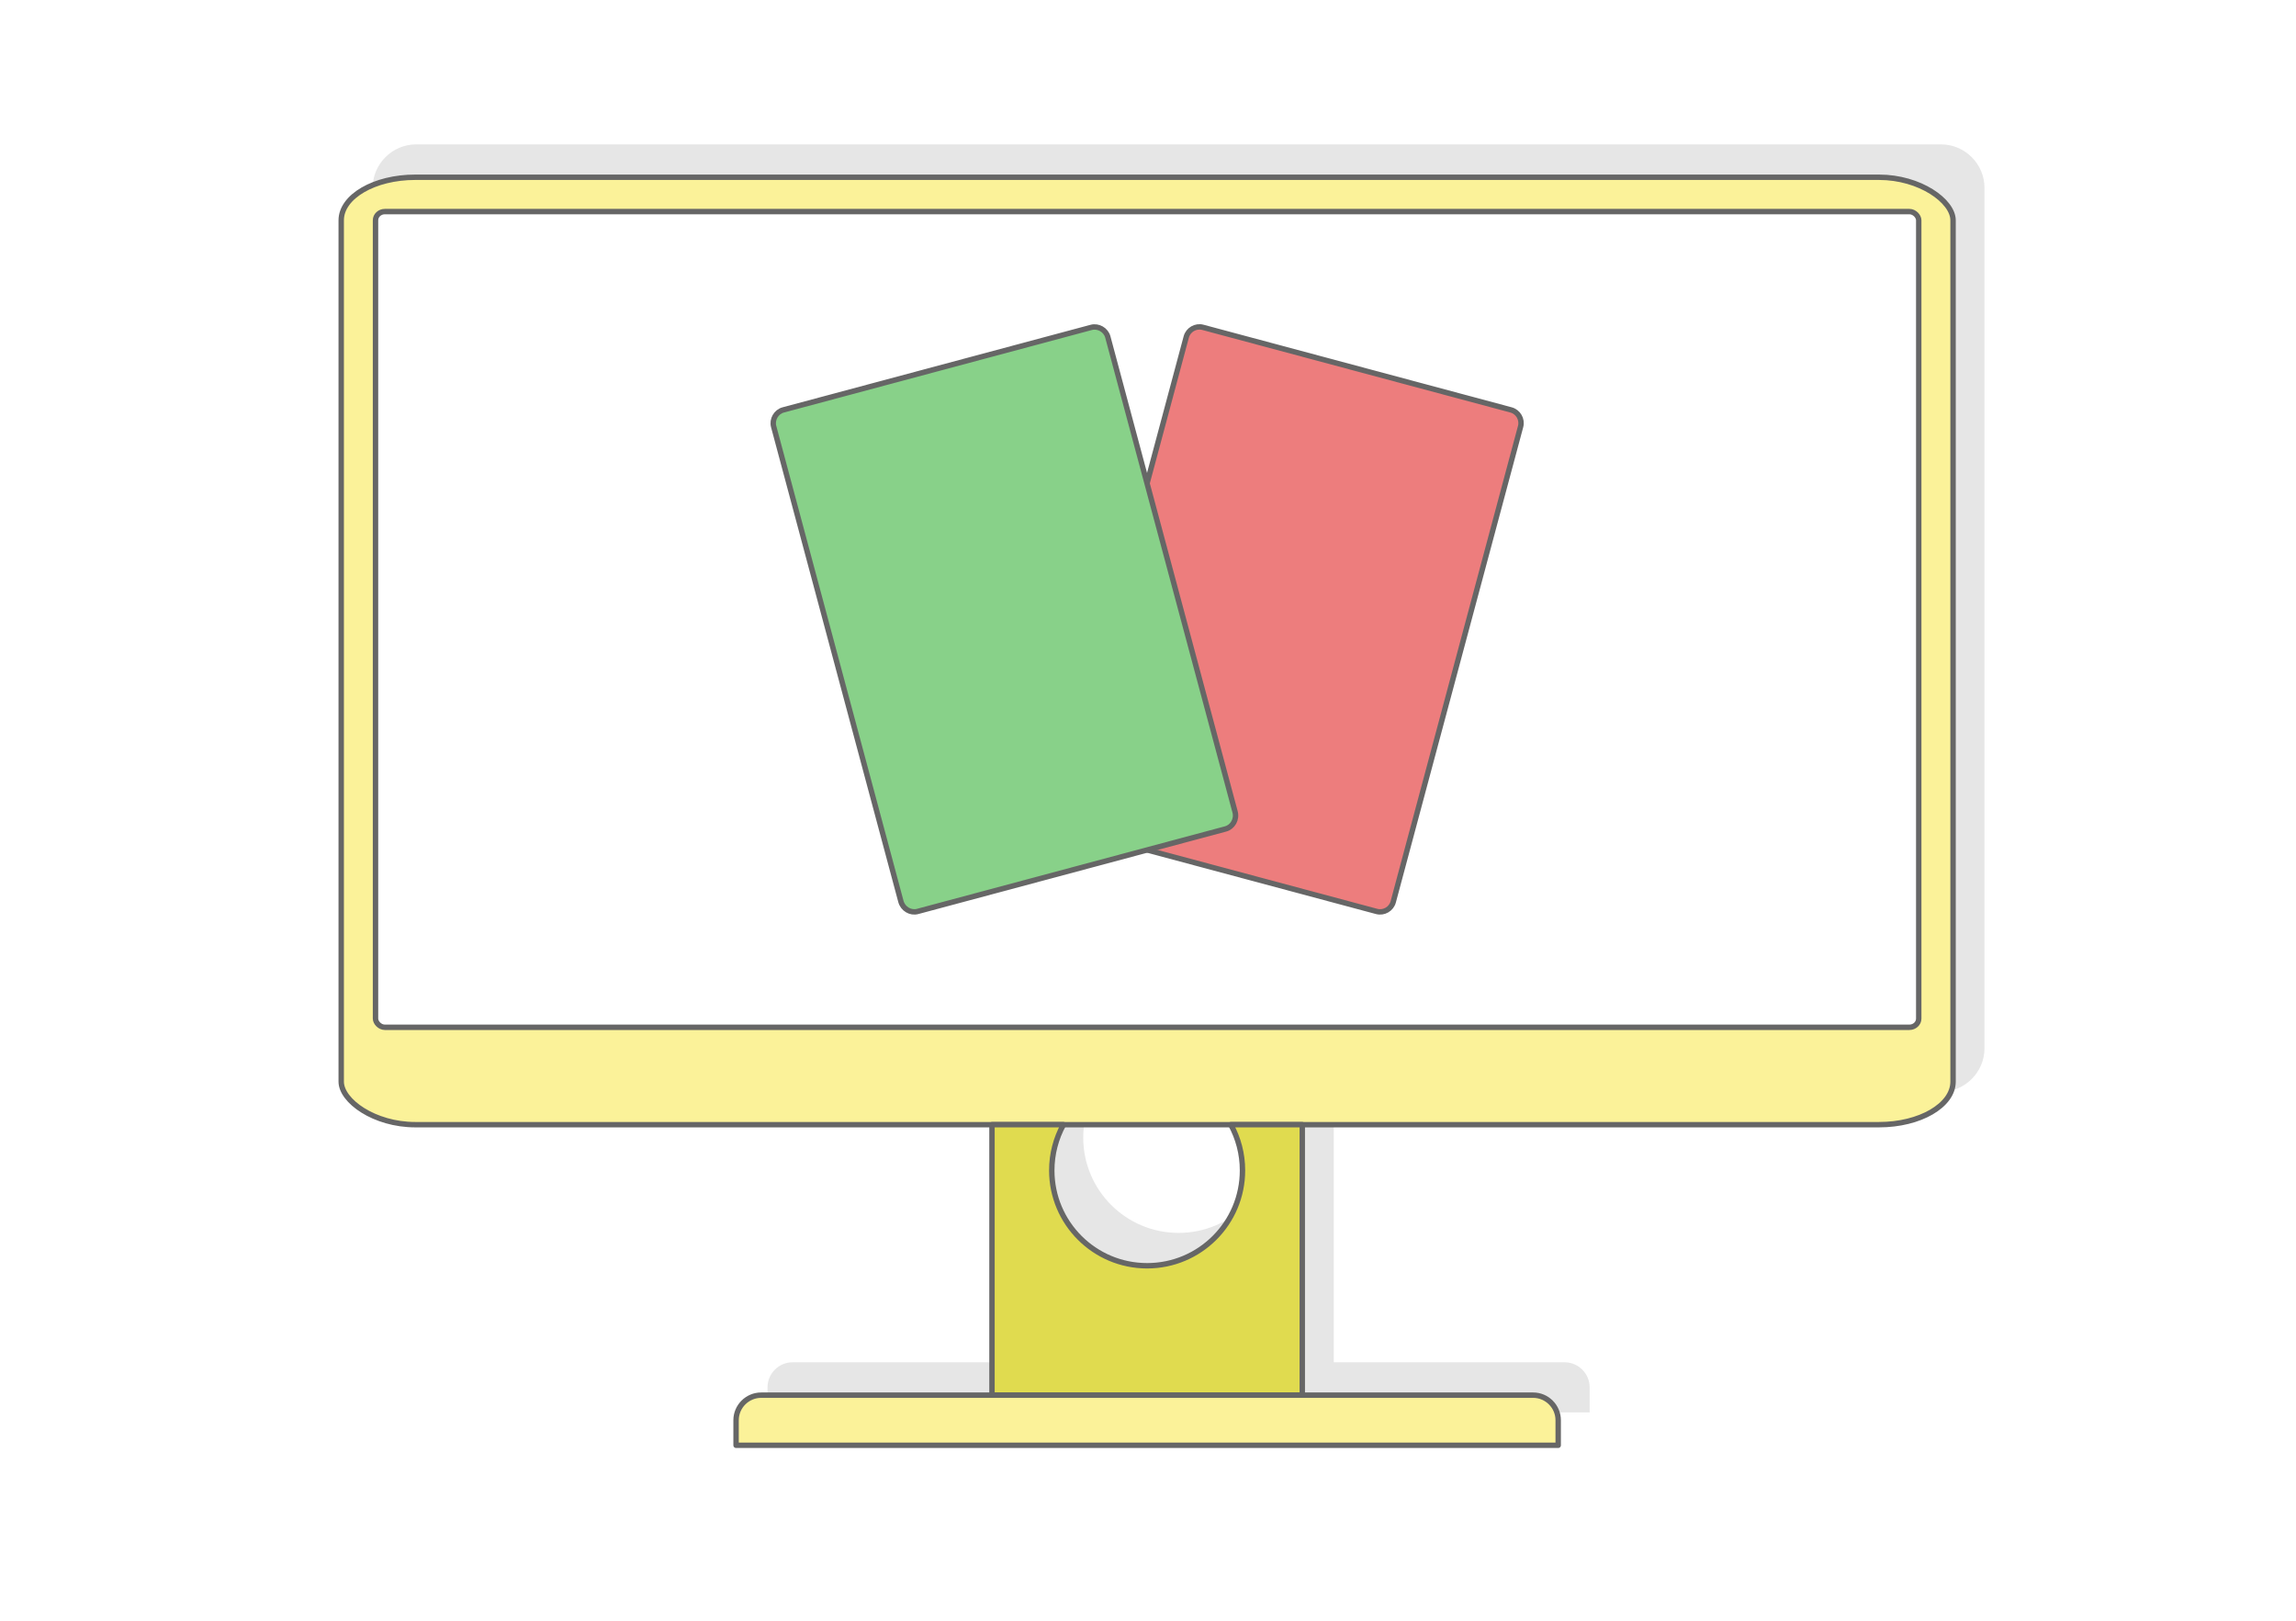 <?xml version="1.0" encoding="UTF-8"?>
<!DOCTYPE svg PUBLIC "-//W3C//DTD SVG 1.1//EN" "http://www.w3.org/Graphics/SVG/1.1/DTD/svg11.dtd">
<!-- Creator: CorelDRAW 2020 (64-Bit) -->
<svg xmlns="http://www.w3.org/2000/svg" xml:space="preserve" width="425px" height="300px" version="1.1" style="shape-rendering:geometricPrecision; text-rendering:geometricPrecision; image-rendering:optimizeQuality; fill-rule:evenodd; clip-rule:evenodd"
viewBox="0 0 19848.9 14011"
 xmlns:xlink="http://www.w3.org/1999/xlink"
 xmlns:xodm="http://www.corel.com/coreldraw/odm/2003">
 <defs>
  <style type="text/css">
   <![CDATA[
    .str2 {stroke:#666666;stroke-width:46.7;stroke-miterlimit:2.613}
    .str0 {stroke:#666666;stroke-width:46.7;stroke-linecap:round;stroke-linejoin:round;stroke-miterlimit:2.613}
    .str1 {stroke:#666666;stroke-width:46.7;stroke-linecap:round;stroke-linejoin:round;stroke-miterlimit:2.613}
    .fil3 {fill:#E0DB4F}
    .fil1 {fill:#E6E6E6}
    .fil2 {fill:#FBF299}
    .fil0 {fill:white}
    .fil6 {fill:#88D189;fill-rule:nonzero}
    .fil5 {fill:#ED7D7D;fill-rule:nonzero}
    .fil4 {fill:white;fill-rule:nonzero}
   ]]>
  </style>
 </defs>
 <g id="Layer_x0020_1">
  <g id="_3014457062416">
   <rect class="fil0" width="19848.9" height="14011"/>
   <g>
    <path class="fil1" d="M16779.8 1248.2l-13181.9 0c-207,0 -376.3,169.3 -376.3,376.2l0 7437.7c0,206.9 169.3,376.2 376.3,376.2l5249.7 0 0 2338.4 -1995.8 0c-119.1,0 -216.6,97.5 -216.6,216.7l0 216.6 7107.3 0 0 -216.6c0,-119.2 -97.5,-216.7 -216.6,-216.7l-1995.8 0 0 -2338.4 5249.7 0c206.9,0 376.2,-169.3 376.2,-376.2l0 -7437.7c0,-206.9 -169.3,-376.2 -376.2,-376.2zm-7314.4 8190.1l1446.9 0c64.3,117.4 100.9,252.2 100.9,395.5 0,455.3 -369.1,824.4 -824.4,824.4 -455.2,0 -824.3,-369.1 -824.3,-824.4 0,-143.3 36.6,-278.1 100.9,-395.5z"/>
    <rect class="fil2 str0" x="2949.8" y="1532.4" width="13934.4" height="8190.2" rx="640.1" ry="372.1"/>
    <rect class="fil0 str1" x="3246.3" y="1829" width="13341.2" height="7051.9" rx="81.1" ry="75.2"/>
    <path class="fil3 str0" d="M8575.7 9722.6l617.8 0c-64.3,117.4 -100.9,252.2 -100.9,395.5 0,455.3 369.1,824.3 824.3,824.3 455.3,0 824.4,-369 824.4,-824.3 0,-143.3 -36.6,-278.1 -100.9,-395.5l617.8 0 0 2338.4 -2682.5 0 0 -2338.4z"/>
    <path class="fil2 str0" d="M6580 12061l6674 0c119.1,0 216.6,97.5 216.6,216.6l0 216.7 -7107.3 0 0 -216.7c0,-119.1 97.5,-216.6 216.7,-216.6z"/>
    <g>
     <path id="path14" class="fil4" d="M9154.1 7022.9c-16.6,61.9 20.9,126.9 82.8,143.5l2664.1 713.8c61.9,16.6 126.9,-20.9 143.5,-82.8l1101.1 -4109.3c16.6,-61.9 -21,-126.9 -82.9,-143.5l-2664.1 -713.8c-61.9,-16.6 -126.8,20.9 -143.4,82.8l-1101.1 4109.3z"/>
     <path id="path14_0" class="fil5 str2" d="M9154.2 7022c-16.5,61.9 21,126.8 82.9,143.4l2664.1 713.9c61.9,16.6 126.8,-20.9 143.4,-82.9l1101.1 -4109.3c16.6,-61.9 -20.9,-126.8 -82.8,-143.4l-2664.1 -713.9c-61.9,-16.6 -126.9,21 -143.5,82.9l-1101.1 4109.3z"/>
     <path id="path14_1" class="fil4" d="M7788 7793.3c17.5,65.2 83.6,103.4 144.4,87.1l2663.1 -713.6c60.8,-16.3 98.9,-82.4 81.5,-147.6l-1100 -4105.3c-16.3,-60.8 -82.4,-99 -143.3,-82.7l-2663 713.6c-60.8,16.3 -99,82.4 -82.7,143.2l1100 4105.3z"/>
     <path id="path14_2" class="fil6 str2" d="M7788.2 7792.4c17.4,65.2 83.5,103.3 144.4,87l2663 -713.5c60.8,-16.3 99,-82.4 81.5,-147.6l-1100 -4105.3c-16.3,-60.8 -82.4,-99 -143.2,-82.7l-2663 713.5c-60.9,16.3 -99,82.4 -82.7,143.3l1100 4105.3z"/>
    </g>
   </g>
  </g>
 </g>
</svg>
